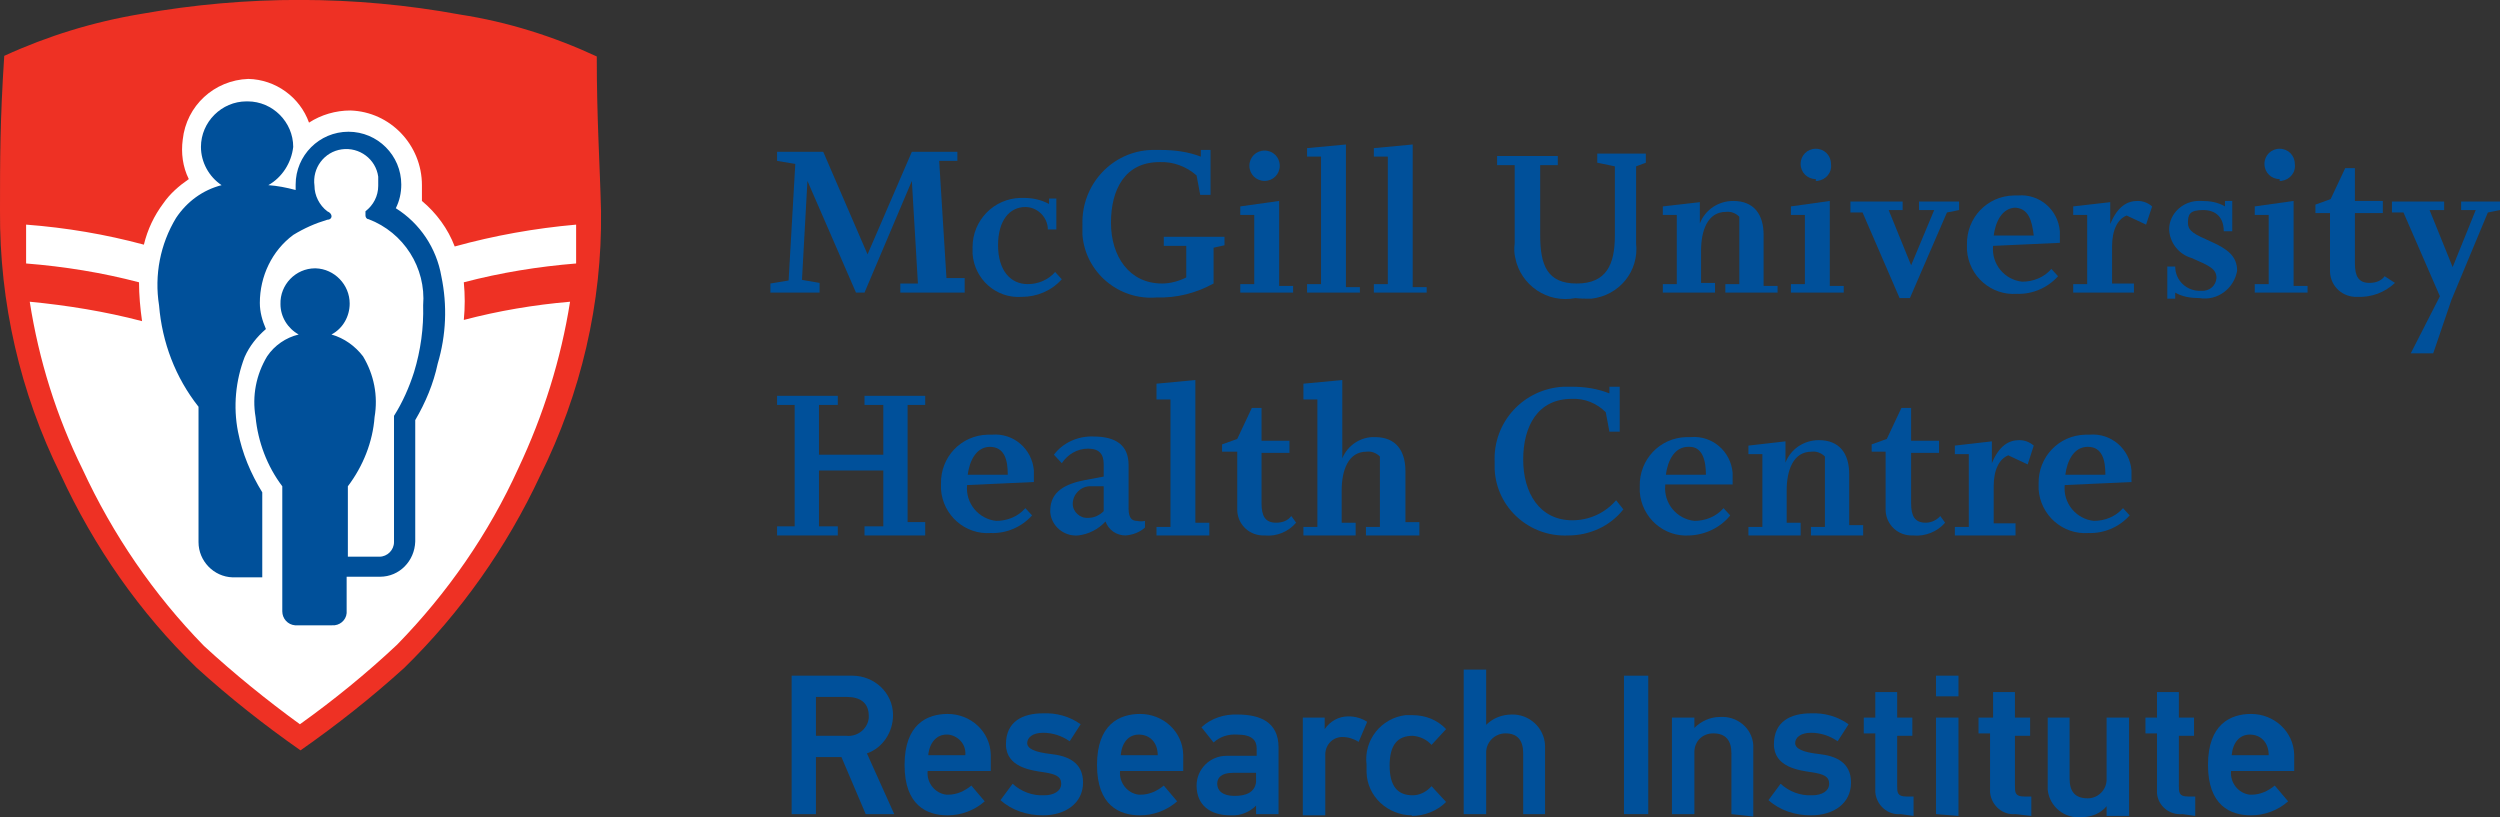 <?xml version="1.0" encoding="UTF-8"?><svg id="a" xmlns="http://www.w3.org/2000/svg" width="41.18" height="13.46" viewBox="0 0 41.18 13.46"><rect x="0" y="0" width="41.18" height="13.46" fill="#333333" stroke="none"/><path d="m7.52.36c.76.12,1.51.35,2.21.68,0,1,.05,1.69.07,2.5.02,1.48-.31,2.95-.97,4.28-.54,1.16-1.28,2.22-2.2,3.11-.53.48-1.09.92-1.68,1.33-.59-.41-1.15-.85-1.68-1.33-.91-.89-1.66-1.95-2.19-3.11C.41,6.5.07,5.04.08,3.56.08,2.76.08,2.1.15,1.06c.7-.32,1.45-.55,2.21-.68,1.7-.32,3.45-.32,5.16-.02Z" style="fill:#fff; stroke-width:0px;"/><path d="m7.58.24c.78.12,1.54.36,2.25.69,0,1.05.05,1.73.07,2.55.02,1.51-.33,3-1,4.35-.55,1.18-1.31,2.26-2.24,3.17-.54.49-1.11.94-1.71,1.36-.6-.42-1.17-.87-1.71-1.36-.94-.91-1.69-1.99-2.24-3.18C.33,6.47-.01,4.98,0,3.47,0,2.65,0,1.98.07.92.79.59,1.54.36,2.32.23c1.74-.31,3.52-.31,5.26.01Zm-.63,3.07c0-.09,0-.17,0-.26,0-.66-.52-1.21-1.18-1.23-.24,0-.48.07-.68.2-.15-.42-.55-.71-1-.72-.56.02-1.02.44-1.08,1-.03.22,0,.45.1.65-.16.11-.31.24-.42.4-.15.2-.26.43-.32.68-.63-.17-1.28-.28-1.94-.33v.64c.63.05,1.25.15,1.86.31,0,.21.02.43.05.64-.61-.16-1.23-.26-1.85-.32.15.96.44,1.89.87,2.76.5,1.08,1.17,2.06,2,2.91.5.46,1.03.89,1.58,1.29.56-.4,1.1-.84,1.6-1.31.83-.85,1.51-1.83,2-2.91.41-.87.7-1.79.85-2.74-.59.05-1.18.15-1.75.3.02-.21.02-.41,0-.62.61-.16,1.23-.26,1.85-.31v-.64c-.68.06-1.35.18-2,.36-.11-.29-.3-.55-.54-.75Z" style="fill:#ee3124; stroke-width:0px;"/><path d="m4.06,1.67c-.41,0-.75.34-.75.75,0,.25.13.49.34.63-.31.08-.57.27-.75.54-.26.43-.36.94-.28,1.44.05.61.27,1.19.65,1.67v2.23c0,.31.25.57.56.58,0,0,.01,0,.02,0h.47v-1.4c-.19-.31-.33-.64-.4-1-.08-.41-.04-.84.11-1.23.08-.18.2-.33.35-.46-.06-.14-.1-.28-.1-.43,0-.44.2-.86.55-1.12.18-.11.36-.19.56-.25.09,0,.1-.1,0-.14-.13-.1-.21-.26-.21-.42-.04-.29.16-.56.45-.6.29-.04.56.16.6.45,0,.05,0,.1,0,.15,0,.17-.08.32-.21.42,0,.02,0,.05,0,.07,0,.03.02.06.05.06.58.22.95.8.9,1.42.01.37-.04.74-.15,1.1-.08.25-.19.5-.33.72v2.08c0,.13-.11.24-.24.24h-.52v-1.16c.25-.33.41-.73.44-1.14.06-.35-.01-.7-.19-1-.13-.17-.31-.3-.52-.36.19-.1.3-.3.3-.51,0-.31-.25-.57-.56-.58,0,0,0,0-.01,0-.32,0-.58.27-.57.59,0,.21.12.4.3.5-.21.05-.4.18-.52.36-.18.3-.25.65-.19,1,.04.41.19.81.44,1.14v2.06c0,.12.09.22.21.23,0,0,.01,0,.02,0h.59c.12.01.23-.08.24-.2,0-.01,0-.02,0-.03v-.57h.55c.32,0,.57-.26.58-.58v-2c.17-.29.3-.6.37-.93.14-.47.16-.96.06-1.44-.08-.46-.35-.87-.75-1.12.06-.12.09-.25.09-.39,0-.48-.39-.87-.87-.87-.48,0-.87.39-.87.87,0,.03,0,.06,0,.09-.15-.04-.3-.07-.45-.08.23-.13.38-.37.41-.63,0-.41-.34-.75-.75-.75,0,0-.01,0-.02,0Z" style="fill:#00509a; stroke-width:0px;"/><path d="m14.83,4.82v-.15h.29l-.1-1.69-.78,1.84h-.14l-.8-1.84-.09,1.63.29.05v.16h-.81v-.15l.3-.05.11-1.92-.3-.05v-.15h.76l.73,1.69.73-1.69h.75v.15h-.3l.12,1.93h.3v.24h-1.06Z" style="fill:#00509a; stroke-width:0px;"/><path d="m16.83,4.89c-.42.03-.78-.29-.81-.71,0-.04,0-.08,0-.11,0-.44.35-.8.79-.81.02,0,.03,0,.05,0,.15,0,.29.03.42.1v-.09h.12v.51h-.14c0-.2-.17-.37-.37-.37h0c-.26,0-.45.22-.45.63s.2.64.49.64c.17,0,.34-.07.45-.2l.11.12c-.17.19-.41.29-.66.29Z" style="fill:#00509a; stroke-width:0px;"/><path d="m19.99,4.08v.59c-.29.16-.61.24-.94.23-.62.05-1.17-.41-1.22-1.03,0-.06,0-.11,0-.17-.02-.66.49-1.21,1.14-1.23.05,0,.1,0,.15,0,.23,0,.45.03.66.11v-.11h.16v.74h-.17l-.06-.32c-.17-.15-.39-.23-.61-.22-.57,0-.8.45-.8,1s.3,1,.84,1c.14,0,.28-.04.4-.1v-.52h-.37v-.15h1v.14l-.18.04Z" style="fill:#00509a; stroke-width:0px;"/><path d="m20.43,4.82v-.14h.23v-1.14h-.23v-.14l.64-.09v1.4h.23v.11h-.87Zm.4-1.84c-.14,0-.25-.11-.25-.25s.11-.25.25-.25.25.11.25.25-.11.25-.25.25Z" style="fill:#00509a; stroke-width:0px;"/><path d="m21.53,4.82v-.14h.23v-2.1h-.23v-.14l.64-.06v2.35h.23v.09h-.87Z" style="fill:#00509a; stroke-width:0px;"/><path d="m22.63,4.82v-.14h.23v-2.1h-.23v-.14l.64-.06v2.35h.23v.09h-.87Z" style="fill:#00509a; stroke-width:0px;"/><path d="m26.95,2.74v1.27c.05.46-.28.86-.74.91-.09,0-.18,0-.26-.01-.46.09-.9-.21-.99-.66-.02-.08-.02-.16-.01-.24v-1.29h-.29v-.15h1v.15h-.29v1.15c0,.49.11.8.6.8s.63-.31.63-.79v-1.14l-.29-.06v-.15h.8v.15l-.16.06Z" style="fill:#00509a; stroke-width:0px;"/><path d="m28.42,4.82v-.14h.23v-1.11c-.06-.06-.14-.09-.22-.08-.31,0-.41.32-.41.64v.53h.23v.16h-.86v-.14h.23v-1.14h-.23v-.14l.61-.07v.35h0c.09-.23.31-.37.55-.37.34,0,.5.22.5.56v.84h.23v.11h-.86Z" style="fill:#00509a; stroke-width:0px;"/><path d="m29.5,4.82v-.14h.23v-1.14h-.23v-.14l.64-.09v1.4h.23v.11h-.87Zm.41-1.87c-.14,0-.25-.11-.25-.25s.11-.25.25-.25.25.11.25.25c.02.14-.08.26-.22.28-.01,0-.02,0-.03,0v-.03Z" style="fill:#00509a; stroke-width:0px;"/><path d="m32.07,3.5l-.61,1.41h-.17l-.61-1.41h-.2v-.18h.86v.14h-.23l.37.91.38-.91h-.25v-.14h.66v.14l-.2.04Z" style="fill:#00509a; stroke-width:0px;"/><path d="m32.83,4.05h0c-.03.3.19.56.48.59.18,0,.36-.07.48-.21l.11.12c-.17.19-.42.3-.68.29-.42.03-.79-.29-.82-.72,0-.03,0-.06,0-.09-.01-.44.33-.8.77-.81.02,0,.05,0,.07,0,.35-.03.66.23.69.59,0,.03,0,.07,0,.1v.09l-1.1.05Zm.38-.63c-.23,0-.34.23-.37.46h.66c-.03-.24-.08-.46-.33-.46h.04Z" style="fill:#00509a; stroke-width:0px;"/><path d="m35.35,3.7l-.32-.15c-.15.06-.24.24-.24.51v.61h.36v.15h-1v-.14h.23v-1.14h-.23v-.14l.61-.07v.36h0c.12-.29.28-.38.45-.38.09,0,.17.03.24.09l-.1.3Z" style="fill:#00509a; stroke-width:0px;"/><path d="m36.23,4.91c-.14,0-.28-.02-.4-.09v.1h-.13v-.53h.13c0,.23.19.41.42.4,0,0,0,0,.01,0,.13.01.24-.08.25-.21,0,0,0,0,0,0,0-.15-.11-.2-.41-.33-.21-.06-.36-.25-.37-.47,0-.27.24-.48.51-.47.01,0,.02,0,.03,0,.13,0,.26.02.38.09v-.09h.12v.5h-.14c0-.22-.12-.35-.34-.35s-.25.07-.25.21.11.19.38.31.43.24.43.48c-.05.29-.32.5-.62.45,0,0,0,0,0,0Z" style="fill:#00509a; stroke-width:0px;"/><path d="m37.14,4.82v-.14h.23v-1.14h-.23v-.14l.64-.09v1.4h.23v.11h-.87Zm.41-1.87c-.14,0-.25-.11-.25-.25s.11-.25.25-.25.25.11.25.25c.02.14-.08.26-.22.28-.01,0-.02,0-.03,0v-.03Z" style="fill:#00509a; stroke-width:0px;"/><path d="m38.83,4.89c-.24.01-.44-.17-.45-.41,0-.02,0-.04,0-.06v-.91h-.24v-.14l.25-.09.24-.51h.16v.54h.46v.2h-.46v.83c0,.21.06.32.24.32.1,0,.19-.03.25-.11l.17.11c-.17.16-.39.24-.62.23Z" style="fill:#00509a; stroke-width:0px;"/><path d="m40.98,3.5l-.6,1.44-.3.88h-.37l.48-.94-.6-1.38h-.19v-.18h.86v.14h-.24l.38.94.38-.94h-.24v-.14h.64v.14l-.2.04Z" style="fill:#00509a; stroke-width:0px;"/><path d="m14.24,8.82v-.15h.31v-.92h-1.06v.92h.31v.15h-1v-.15h.29v-2h-.29v-.15h1v.15h-.31v.82h1.06v-.82h-.31v-.15h1v.15h-.29v1.93h.29v.22h-1Z" style="fill:#00509a; stroke-width:0px;"/><path d="m15.93,7.99h0c-.03.3.19.56.48.59.18,0,.36-.07.48-.21l.11.12c-.17.19-.42.3-.68.29-.42.03-.79-.29-.82-.72,0-.03,0-.06,0-.09-.01-.44.33-.8.77-.81.02,0,.05,0,.07,0,.35-.03.66.23.69.59,0,.03,0,.07,0,.1v.09l-1.1.05Zm.38-.63c-.23,0-.34.23-.37.46h.66c0-.24-.05-.46-.3-.46h0Z" style="fill:#00509a; stroke-width:0px;"/><path d="m18.54,8.82c-.15,0-.28-.09-.33-.23-.12.13-.28.21-.45.23-.23.02-.44-.15-.46-.38,0-.01,0-.02,0-.03,0-.32.26-.44.56-.5l.32-.06v-.2c0-.17-.07-.26-.26-.26-.17,0-.33.09-.43.24l-.13-.14c.15-.2.4-.31.65-.3.38,0,.58.15.58.47v.72c0,.17.07.2.14.2.04.01.09.01.13,0v.11c-.09.08-.2.12-.32.13Zm-.35-.81h-.25c-.15.01-.27.14-.27.29,0,.13.12.24.25.23,0,0,0,0,.01,0,.09,0,.18-.04.25-.11v-.41Z" style="fill:#00509a; stroke-width:0px;"/><path d="m19.05,8.82v-.14h.23v-2.1h-.23v-.26l.64-.06v2.35h.23v.21h-.87Z" style="fill:#00509a; stroke-width:0px;"/><path d="m20.83,8.82c-.24.01-.44-.17-.45-.41,0-.02,0-.04,0-.06v-.91h-.25v-.12l.25-.09.24-.51h.16v.54h.46v.2h-.46v.83c0,.21.06.32.24.32.1,0,.19-.03.25-.11l.08.11c-.13.15-.32.23-.52.21Z" style="fill:#00509a; stroke-width:0px;"/><path d="m22.5,8.82v-.14h.23v-1.16c-.06-.06-.14-.09-.22-.08-.31,0-.41.32-.41.64v.53h.23v.21h-.86v-.14h.23v-2.1h-.23v-.26l.64-.06v1.29h0c.09-.22.31-.36.54-.35.34,0,.5.22.5.56v.84h.23v.22h-.88Z" style="fill:#00509a; stroke-width:0px;"/><path d="m25.83,8.82c-.63.03-1.18-.45-1.21-1.09,0-.04,0-.08,0-.12-.03-.66.48-1.21,1.14-1.24.04,0,.09,0,.13,0,.21,0,.42.03.62.11v-.11h.17v.74h-.17l-.06-.32c-.15-.15-.35-.23-.56-.22-.56,0-.8.45-.8,1s.27,1,.81,1c.28,0,.54-.12.72-.33l.12.15c-.22.28-.56.43-.91.43Z" style="fill:#00509a; stroke-width:0px;"/><path d="m27.43,7.99h0c-.03.3.19.56.48.59.18,0,.36-.07.48-.21l.11.12c-.16.2-.41.32-.67.33-.42.03-.79-.29-.82-.72,0-.03,0-.06,0-.09-.01-.44.33-.8.77-.81.02,0,.05,0,.07,0,.35-.03.66.23.69.59,0,.03,0,.07,0,.1v.09h-1.11Zm.38-.63c-.23,0-.34.23-.37.46h.66c0-.24-.06-.46-.27-.46h-.02Z" style="fill:#00509a; stroke-width:0px;"/><path d="m29.83,8.82v-.14h.23v-1.16c-.06-.06-.14-.09-.22-.08-.31,0-.41.32-.41.64v.53h.23v.21h-.86v-.14h.23v-1.2h-.23v-.14l.61-.07v.35h0c.09-.23.31-.37.55-.37.34,0,.5.22.5.56v.84h.23v.17h-.86Z" style="fill:#00509a; stroke-width:0px;"/><path d="m31.51,8.82c-.24.01-.44-.17-.45-.41,0-.02,0-.04,0-.06v-.91h-.23v-.12l.25-.09.24-.51h.16v.54h.46v.2h-.46v.83c0,.21.06.32.24.32.09,0,.18-.04.24-.11l.08.11c-.13.15-.33.23-.53.21Z" style="fill:#00509a; stroke-width:0px;"/><path d="m33.4,7.65l-.32-.15c-.15.06-.24.24-.24.51v.61h.36v.2h-1v-.14h.23v-1.2h-.23v-.14l.61-.07v.36h0c.12-.29.28-.38.45-.38.09,0,.17.03.24.09l-.1.31Z" style="fill:#00509a; stroke-width:0px;"/><path d="m34.01,7.99h0c-.03.3.19.56.48.59.18,0,.36-.07.48-.21l.11.12c-.17.19-.42.3-.68.29-.42.03-.79-.29-.82-.72,0-.03,0-.06,0-.09-.01-.44.33-.8.77-.81.02,0,.05,0,.07,0,.35-.03.66.23.69.59,0,.03,0,.07,0,.1v.09l-1.1.05Zm.38-.63c-.23,0-.34.23-.37.46h.66c0-.24-.05-.46-.29-.46Z" style="fill:#00509a; stroke-width:0px;"/><path d="m14.26,13.41l-.4-.94h-.42v.94h-.4v-2.28h1c.36,0,.67.28.67.65,0,.28-.17.54-.43.63l.45,1h-.47Zm-.31-1.93h-.51v.64h.5c.18.02.35-.11.37-.29,0-.01,0-.03,0-.04,0-.22-.15-.31-.36-.31Z" style="fill:#00509a; stroke-width:0px;"/><path d="m15.28,12.7c-.02.19.12.37.31.39.01,0,.02,0,.03,0,.14,0,.27-.06.38-.15l.22.26c-.17.15-.39.23-.61.23-.34,0-.71-.16-.71-.83s.37-.84.71-.84c.38,0,.7.29.71.67,0,.04,0,.07,0,.11v.16h-1.03Zm0-.26h.62c.02-.17-.11-.32-.28-.34-.01,0-.02,0-.03,0-.16,0-.28.13-.3.34h-.01Z" style="fill:#00509a; stroke-width:0px;"/><path d="m17.18,13.43c-.26,0-.51-.08-.7-.25l.2-.27c.14.13.33.2.52.19.16,0,.28-.07.28-.19s-.09-.16-.29-.19-.62-.08-.62-.46.28-.51.61-.51c.22-.01.44.05.62.18l-.18.28c-.13-.09-.28-.14-.44-.14-.17,0-.26.08-.26.17s.12.15.39.18.53.13.53.47-.29.54-.66.54Z" style="fill:#00509a; stroke-width:0px;"/><path d="m18.45,12.7c-.02.19.12.37.31.39.01,0,.02,0,.03,0,.14,0,.27-.06.38-.15l.22.26c-.17.15-.39.23-.61.23-.34,0-.71-.16-.71-.83s.37-.84.71-.84c.38,0,.7.29.71.67,0,.04,0,.07,0,.11v.16h-1.03Zm0-.26h.62c0-.22-.14-.34-.31-.34s-.28.13-.3.34h0Z" style="fill:#00509a; stroke-width:0px;"/><path d="m21.06,12.31v1.1h-.37v-.14h0c-.11.11-.26.17-.42.16-.34,0-.56-.17-.56-.49,0-.27.22-.49.49-.49.02,0,.04,0,.06,0h.44v-.12c0-.13-.07-.23-.32-.23-.14-.01-.28.03-.39.13l-.2-.25c.16-.15.38-.22.6-.21.36,0,.67.12.67.54Zm-.72.8c.17,0,.33-.05.35-.23,0-.05,0-.1,0-.15h-.38c-.19,0-.26.08-.26.18s.07.2.29.2Z" style="fill:#00509a; stroke-width:0px;"/><path d="m21.83,12.43v1h-.37v-1.61h.36v.19h0c.09-.13.23-.21.39-.21.11,0,.22.03.31.09l-.14.33c-.08-.05-.17-.08-.27-.08-.16,0-.28.13-.28.29Z" style="fill:#00509a; stroke-width:0px;"/><path d="m23.26,13.43c-.4,0-.74-.31-.75-.71,0-.04,0-.08,0-.12-.05-.41.24-.77.64-.82.04,0,.08,0,.12,0,.21,0,.41.08.55.23l-.24.26c-.08-.09-.19-.14-.31-.15-.25,0-.38.15-.38.49s.13.49.38.49c.12,0,.23-.06.31-.15l.24.26c-.15.15-.36.23-.57.23Z" style="fill:#00509a; stroke-width:0px;"/><path d="m25.09,13.41v-1c0-.21-.09-.33-.29-.33-.17,0-.31.13-.32.3,0,.01,0,.02,0,.03v1h-.37v-2.38h.37v.91h0c.11-.11.26-.17.42-.17.29-.01.54.22.55.51,0,.02,0,.04,0,.06v1.07h-.36Z" style="fill:#00509a; stroke-width:0px;"/><path d="m26.75,13.41v-2.28h.4v2.28h-.4Z" style="fill:#00509a; stroke-width:0px;"/><path d="m28.52,13.41v-1c0-.21-.09-.33-.3-.33-.17,0-.3.12-.31.29,0,.01,0,.03,0,.04v1h-.37v-1.59h.37v.17h0c.11-.11.26-.18.42-.18.28-.02.53.18.55.46,0,.04,0,.07,0,.11v1.07l-.36-.04Z" style="fill:#00509a; stroke-width:0px;"/><path d="m29.83,13.43c-.26,0-.51-.08-.7-.25l.2-.27c.14.13.33.2.52.19.16,0,.28-.07.28-.19s-.09-.16-.29-.19-.62-.08-.62-.46.28-.51.61-.51c.22-.01.44.05.62.18l-.18.28c-.13-.09-.28-.14-.44-.14-.17,0-.26.08-.26.17s.12.15.39.18.53.13.53.47-.28.54-.66.54Z" style="fill:#00509a; stroke-width:0px;"/><path d="m31.31,13.41c-.21.02-.4-.14-.42-.36,0-.02,0-.03,0-.05v-.92h-.19v-.26h.19v-.42h.36v.42h.25v.3h-.25v.82c0,.11,0,.18.15.18h.12v.32l-.21-.03Z" style="fill:#00509a; stroke-width:0px;"/><path d="m31.89,11.47v-.34h.37v.34h-.37Zm0,1.94v-1.59h.37v1.62l-.37-.03Z" style="fill:#00509a; stroke-width:0px;"/><path d="m33.2,13.41c-.21.02-.4-.14-.42-.36,0-.02,0-.03,0-.05v-.92h-.19v-.26h.24v-.42h.36v.42h.25v.3h-.25v.82c0,.11,0,.18.15.18h.12v.32l-.26-.03Z" style="fill:#00509a; stroke-width:0px;"/><path d="m34.09,11.82v1c0,.22.09.33.3.33.17,0,.31-.14.31-.31,0,0,0-.01,0-.02v-1h.37v1.62h-.37v-.16h0c-.1.12-.25.18-.41.18-.28.03-.53-.17-.56-.45,0-.04,0-.09,0-.13v-1.06h.36Z" style="fill:#00509a; stroke-width:0px;"/><path d="m35.95,13.41c-.21.02-.4-.13-.42-.34,0-.02,0-.05,0-.07v-.92h-.19v-.26h.19v-.42h.36v.42h.25v.3h-.25v.82c0,.11,0,.18.15.18h.12v.32l-.21-.03Z" style="fill:#00509a; stroke-width:0px;"/><path d="m36.75,12.7c-.02.19.12.37.31.39.01,0,.02,0,.03,0,.14,0,.27-.06.38-.15l.22.26c-.17.15-.39.23-.61.23-.34,0-.71-.16-.71-.83s.37-.84.71-.84c.38,0,.7.29.71.67,0,.04,0,.07,0,.11v.16h-1.03Zm0-.26h.62c0-.22-.14-.34-.31-.34s-.28.13-.3.34h-.01Z" style="fill:#00509a; stroke-width:0px;"/></svg>